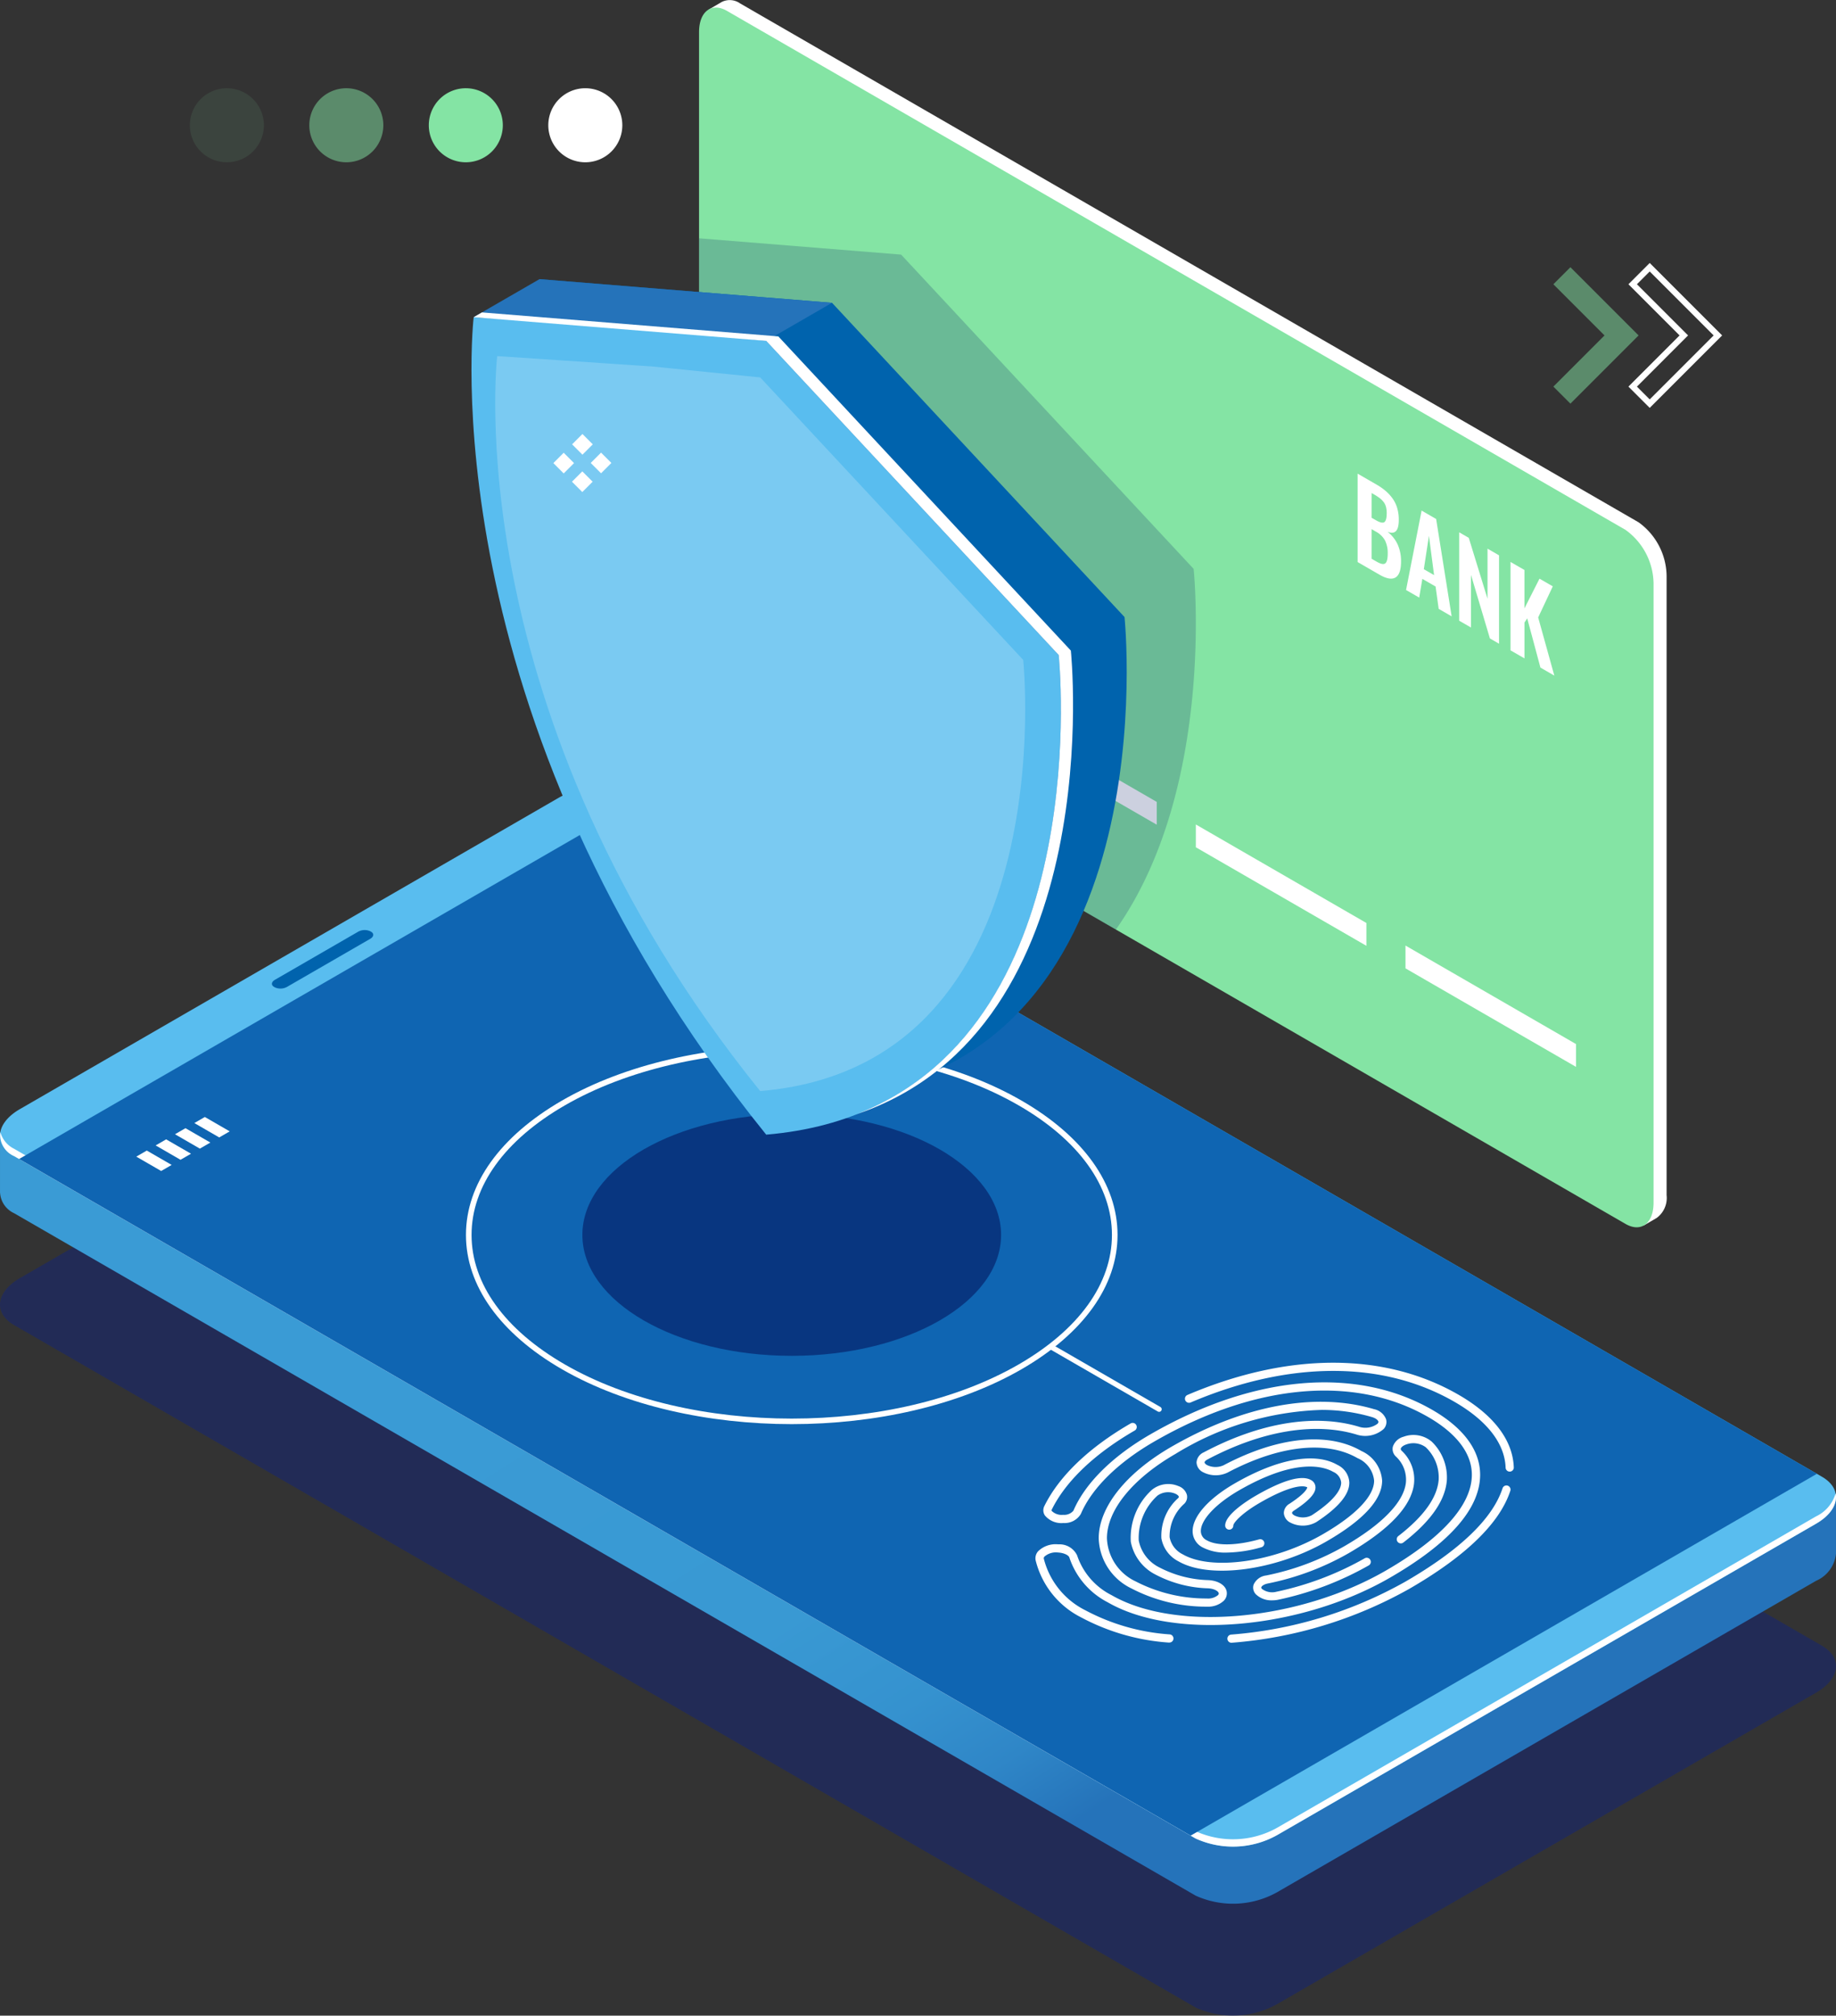 <svg id="Group_572" data-name="Group 572" xmlns="http://www.w3.org/2000/svg" xmlns:xlink="http://www.w3.org/1999/xlink" width="167.782" height="184.128" viewBox="0 0 167.782 184.128">
  <rect x="0" y="0" width="167.782" height="184.128" fill="#333333" stroke="none"/>
  <defs>
    <linearGradient id="linear-gradient" x1="0.068" y1="0.106" x2="0.916" y2="0.88" gradientUnits="objectBoundingBox">
      <stop offset="0" stop-color="#3a9bd5"/>
      <stop offset="0.305" stop-color="#3a9bd5"/>
      <stop offset="0.356" stop-color="#3a9bd5"/>
      <stop offset="0.599" stop-color="#3999d3"/>
      <stop offset="0.688" stop-color="#3592cf"/>
      <stop offset="0.752" stop-color="#2f86c7"/>
      <stop offset="0.804" stop-color="#2675bb"/>
      <stop offset="0.81" stop-color="#2573ba"/>
    </linearGradient>
    <linearGradient id="linear-gradient-2" x1="6.44" y1="-1.815" x2="6.999" y2="-1.305" gradientUnits="objectBoundingBox">
      <stop offset="0" stop-color="#59bdef"/>
      <stop offset="1" stop-color="#7bdaff"/>
    </linearGradient>
    <linearGradient id="linear-gradient-3" x1="-11.939" y1="0.82" x2="-10.511" y2="1.179" gradientUnits="objectBoundingBox">
      <stop offset="0" stop-color="#2573ba"/>
      <stop offset="0.907" stop-color="#0364ae"/>
      <stop offset="1" stop-color="#0063ad"/>
    </linearGradient>
    <linearGradient id="linear-gradient-4" x1="-32.724" y1="0.5" x2="-31.724" y2="0.5" gradientUnits="objectBoundingBox">
      <stop offset="0" stop-color="#0063ad"/>
      <stop offset="1" stop-color="#2573ba"/>
    </linearGradient>
    <linearGradient id="linear-gradient-5" x1="-12.368" y1="0.896" x2="-11.214" y2="0.896" gradientUnits="objectBoundingBox">
      <stop offset="0" stop-color="#7bdaff"/>
      <stop offset="1" stop-color="#59bdef"/>
    </linearGradient>
  </defs>
  <g id="Group_562" data-name="Group 562" transform="translate(0 71.811)">
    <path id="Path_413" data-name="Path 413" d="M685.882,269.058l-49.263,28.453a8.265,8.265,0,0,1-7.435.308L521.206,235.478c-1.906-1.1-1.667-3.022.534-4.293L571,202.732a8.265,8.265,0,0,1,7.435-.308l107.978,62.341C688.321,265.866,688.082,267.787,685.882,269.058Z" transform="translate(-519.92 -186.245)" fill="#13247a" opacity="0.5"/>
    <path id="Path_414" data-name="Path 414" d="M687.7,247.042l-10.149-1.766L578.438,188.05a8.263,8.263,0,0,0-7.435.309l-45.914,26.52-5.168-.9v5.25h.005a2.2,2.2,0,0,0,1.281,1.875l107.978,62.341a8.265,8.265,0,0,0,7.435-.308l49.263-28.454a3.023,3.023,0,0,0,1.817-2.466h0Z" transform="translate(-519.92 -182.092)" fill="url(#linear-gradient)"/>
    <path id="Path_415" data-name="Path 415" d="M685.882,247.35,636.619,275.8a8.26,8.26,0,0,1-7.435.308L521.206,213.77c-1.906-1.1-1.667-3.022.534-4.293L571,181.024a8.265,8.265,0,0,1,7.435-.308l107.978,62.341C688.321,244.158,688.082,246.079,685.882,247.35Z" transform="translate(-519.92 -179.974)" fill="url(#linear-gradient-2)"/>
    <path id="Path_416" data-name="Path 416" d="M685.884,259.518l-49.263,28.453a8.265,8.265,0,0,1-7.435.308L521.208,225.938a2.377,2.377,0,0,1-1.251-1.52,2.094,2.094,0,0,0,1.251,2.192L629.186,288.95a8.26,8.26,0,0,0,7.435-.308l49.263-28.453c1.369-.791,1.978-1.833,1.784-2.773A3.333,3.333,0,0,1,685.884,259.518Z" transform="translate(-519.922 -192.813)" fill="#fff"/>
    <path id="Path_417" data-name="Path 417" d="M686.665,243.2l-57.231,33.054-107.059-61.81,57.232-33.054Z" transform="translate(-520.629 -180.383)" fill="#0f65b2"/>
    <path id="Path_418" data-name="Path 418" d="M563.849,199.262l-7.6,4.389a1.241,1.241,0,0,1-1.116.046l-.077-.045c-.286-.165-.25-.453.08-.644l7.6-4.389a1.237,1.237,0,0,1,1.115-.046l.077.044C564.215,198.783,564.179,199.071,563.849,199.262Z" transform="translate(-530.014 -185.315)" fill="#0063ad"/>
    <g id="Group_561" data-name="Group 561" transform="translate(12.455 30.225)">
      <path id="Path_419" data-name="Path 419" d="M540.668,228.1l-.96.554-2.273-1.312.96-.554Z" transform="translate(-537.435 -223.722)" fill="#fff"/>
      <path id="Path_420" data-name="Path 420" d="M543.154,226.661l-.96.554-2.273-1.312.96-.554Z" transform="translate(-538.153 -223.307)" fill="#fff"/>
      <path id="Path_421" data-name="Path 421" d="M545.64,225.226l-.96.554-2.273-1.313.96-.554Z" transform="translate(-538.871 -222.892)" fill="#fff"/>
      <path id="Path_422" data-name="Path 422" d="M548.127,223.79l-.96.554-2.273-1.313.96-.554Z" transform="translate(-539.589 -222.478)" fill="#fff"/>
    </g>
  </g>
  <g id="Group_563" data-name="Group 563" transform="translate(17.346 8.06)">
    <path id="Path_423" data-name="Path 423" d="M593.764,90.324a3.382,3.382,0,1,1-3.382,3.382A3.382,3.382,0,0,1,593.764,90.324Z" transform="translate(-557.622 -90.324)" fill="#fff"/>
    <path id="Path_424" data-name="Path 424" d="M578.408,90.324a3.382,3.382,0,1,1-3.383,3.382A3.382,3.382,0,0,1,578.408,90.324Z" transform="translate(-553.185 -90.324)" fill="#84e4a4"/>
    <path id="Path_425" data-name="Path 425" d="M563.052,90.324a3.382,3.382,0,1,1-3.383,3.382A3.382,3.382,0,0,1,563.052,90.324Z" transform="translate(-548.749 -90.324)" fill="#84e4a4" opacity="0.5"/>
    <path id="Path_426" data-name="Path 426" d="M547.7,90.324a3.382,3.382,0,1,1-3.382,3.382A3.382,3.382,0,0,1,547.7,90.324Z" transform="translate(-544.313 -90.324)" fill="#84e4a4" opacity="0.1"/>
  </g>
  <ellipse id="Ellipse_52" data-name="Ellipse 52" cx="19.132" cy="11.046" rx="19.132" ry="11.046" transform="translate(53.22 101.761)" fill="#041860" opacity="0.6"/>
  <path id="Path_427" data-name="Path 427" d="M609.572,247.887c-7.6,0-15.209-1.672-21-5.014-5.657-3.266-8.773-7.624-8.773-12.271s3.115-9,8.772-12.27c11.579-6.684,30.418-6.684,42,0,5.657,3.266,8.773,7.624,8.773,12.271s-3.115,9-8.772,12.27C624.78,246.215,617.176,247.887,609.572,247.887Zm0-34.066c-7.513,0-15.024,1.651-20.743,4.953-5.493,3.17-8.518,7.371-8.518,11.828s3.025,8.658,8.518,11.829c11.438,6.6,30.048,6.6,41.485,0,5.493-3.172,8.518-7.372,8.518-11.829s-3.025-8.658-8.518-11.829C624.6,215.472,617.083,213.821,609.572,213.821Z" transform="translate(-537.218 -117.795)" fill="#fff"/>
  <g id="Group_566" data-name="Group 566" transform="translate(63.882 0)">
    <path id="Path_428" data-name="Path 428" d="M695.959,126.7,613.851,79.3a1.635,1.635,0,0,0-1.673-.132v0l-1.22.713.565.08a3.257,3.257,0,0,0-.232,1.28V137.8a6.131,6.131,0,0,0,2.56,4.891L695.959,190.1a2.483,2.483,0,0,0,.454.206v.641l1.227-.715h-.007a2.264,2.264,0,0,0,.887-2.068V131.592A6.131,6.131,0,0,0,695.959,126.7Z" transform="translate(-610.101 -78.99)" fill="#fff"/>
    <path id="Path_429" data-name="Path 429" d="M694.421,191.074l-82.108-47.405a6.131,6.131,0,0,1-2.56-4.891V82.206c0-1.885,1.146-2.751,2.56-1.936l82.108,47.406a6.131,6.131,0,0,1,2.56,4.891v56.572C696.981,191.025,695.835,191.891,694.421,191.074Z" transform="translate(-609.753 -79.271)" fill="#84e4a4"/>
    <g id="Group_564" data-name="Group 564" transform="translate(60.184 43.267)">
      <path id="Path_430" data-name="Path 430" d="M694.386,147.908v-8.075l1.712.989a5.566,5.566,0,0,1,.845.587,3.857,3.857,0,0,1,.641.7,2.927,2.927,0,0,1,.424.886,3.708,3.708,0,0,1,.139,1.068q0,1.494-1.03,1.077a3.169,3.169,0,0,1,.927,1.161,3.719,3.719,0,0,1,.309,1.555q0,1.152-.5,1.458t-1.463-.248Zm1.274-4.048.4.23q.561.322.772.168c.14-.1.211-.375.211-.814a2.225,2.225,0,0,0-.07-.593,1.227,1.227,0,0,0-.234-.454,2.025,2.025,0,0,0-.365-.351,5.642,5.642,0,0,0-.534-.343l-.177-.1Zm0,3.745.468.27c.38.219.644.27.789.149s.219-.415.219-.886a2.587,2.587,0,0,0-.246-1.2,2.061,2.061,0,0,0-.829-.806l-.4-.232Z" transform="translate(-694.386 -139.833)" fill="#fff"/>
      <path id="Path_431" data-name="Path 431" d="M700.608,151.833l1.422-7.254,1.328.767,1.417,8.893-1.185-.684-.282-2.039-1.21-.7-.287,1.71Zm1.624-1.9.937.54-.469-3.587Z" transform="translate(-696.183 -141.204)" fill="#fff"/>
      <path id="Path_432" data-name="Path 432" d="M707.436,155.442v-8.075l.877.506,1.713,5.563v-4.574l1.054.608v8.075l-.835-.482-1.729-5.806v4.807Z" transform="translate(-698.156 -142.009)" fill="#fff"/>
      <path id="Path_433" data-name="Path 433" d="M714.032,159.25v-8.075l1.274.736v3.507l1.375-2.714,1.215.7-1.336,2.842,1.476,5.313-1.27-.733-1.206-4.494-.253.379v3.274Z" transform="translate(-700.061 -143.11)" fill="#fff"/>
    </g>
    <g id="Group_565" data-name="Group 565" transform="translate(7.083 53.194)">
      <path id="Path_434" data-name="Path 434" d="M635.3,164.875l-15.586-9v-2.083l15.586,9Z" transform="translate(-619.714 -153.793)" fill="#fff"/>
      <path id="Path_435" data-name="Path 435" d="M662.242,180.429l-15.586-9v-2.083l15.586,9Z" transform="translate(-627.497 -158.287)" fill="#fff"/>
      <path id="Path_436" data-name="Path 436" d="M689.183,195.984l-15.586-9V184.9l15.586,9Z" transform="translate(-635.28 -162.78)" fill="#fff"/>
      <path id="Path_437" data-name="Path 437" d="M716.124,211.538l-15.586-9v-2.083l15.586,9Z" transform="translate(-643.063 -167.274)" fill="#fff"/>
    </g>
  </g>
  <path id="Path_438" data-name="Path 438" d="M628.22,111.089,609.753,109.6v37.743a6.133,6.133,0,0,0,2.56,4.892l35.53,20.513c9.183-13.013,7.108-32.95,7.108-32.95Z" transform="translate(-545.871 -87.831)" fill="#041860" opacity="0.2"/>
  <g id="Group_568" data-name="Group 568" transform="translate(43.085 25.499)">
    <g id="Group_567" data-name="Group 567">
      <path id="Path_439" data-name="Path 439" d="M642.629,145.714,615.9,117.01l-26.731-2.163s-4.3,36.236,26.731,74.671C646.924,186.911,642.629,145.714,642.629,145.714Z" transform="translate(-582.951 -114.848)" fill="url(#linear-gradient-3)"/>
      <path id="Path_440" data-name="Path 440" d="M586.806,114.848l-6.014,3.472,26.731,2.163,6.014-3.472Z" transform="translate(-580.59 -114.848)" fill="url(#linear-gradient-4)"/>
      <path id="Path_441" data-name="Path 441" d="M634.171,150.6l-26.73-28.7-10.992-1.111-15.739-1.052s-4.3,36.236,26.731,74.671C638.467,191.794,634.171,150.6,634.171,150.6Z" transform="translate(-580.508 -116.259)" fill="url(#linear-gradient-5)"/>
      <path id="Path_442" data-name="Path 442" d="M634.253,150.42l-26.731-28.7-26.73-2.163.755-.437,27.086,2.192,26.731,28.7s3.586,34.439-19.519,42.331C637.723,183.743,634.253,150.42,634.253,150.42Z" transform="translate(-580.59 -116.081)" fill="#fff"/>
    </g>
    <path id="Path_443" data-name="Path 443" d="M631.808,152.488l-24.034-25.806-9.882-1-14.151-.946s-3.863,32.581,24.033,67.137C635.67,189.529,631.808,152.488,631.808,152.488Z" transform="translate(-581.389 -117.705)" fill="#fff" opacity="0.2"/>
  </g>
  <g id="Group_569" data-name="Group 569" transform="translate(50.568 39.645)">
    <rect id="Rectangle_352" data-name="Rectangle 352" width="1.336" height="1.336" transform="translate(0.945 1.713) rotate(45)" fill="#fff"/>
    <rect id="Rectangle_353" data-name="Rectangle 353" width="1.336" height="1.336" transform="matrix(0.707, 0.707, -0.707, 0.707, 4.359, 1.701)" fill="#fff"/>
    <rect id="Rectangle_354" data-name="Rectangle 354" width="1.336" height="1.336" transform="translate(2.658 0) rotate(45)" fill="#fff"/>
    <rect id="Rectangle_355" data-name="Rectangle 355" width="1.336" height="1.336" transform="matrix(0.707, 0.707, -0.707, 0.707, 2.646, 3.414)" fill="#fff"/>
  </g>
  <g id="Group_570" data-name="Group 570" transform="translate(141.956 24.022)">
    <path id="Path_444" data-name="Path 444" d="M731.132,126.009l-1.945-1.945,4.674-4.675-4.674-4.674,1.945-1.945,6.62,6.619Zm-1.168-1.945,1.168,1.168,5.843-5.843-5.843-5.843-1.168,1.168,4.674,4.674Z" transform="translate(-722.33 -112.77)" fill="#fff"/>
    <path id="Path_445" data-name="Path 445" d="M721.1,113.316l-1.557,1.557,4.674,4.674-4.674,4.674,1.557,1.557,4.674-4.674,1.557-1.557Z" transform="translate(-719.545 -112.928)" fill="#84e4a4" opacity="0.5"/>
  </g>
  <g id="Group_571" data-name="Group 571" transform="translate(94.626 124.482)">
    <path id="Path_446" data-name="Path 446" d="M678.027,284.175a.374.374,0,0,1-.029-.747,38.5,38.5,0,0,0,15.893-4.821c5-2.889,8-5.765,8.907-8.549a.374.374,0,0,1,.711.232c-.966,2.964-4.075,5.98-9.244,8.964a39.26,39.26,0,0,1-16.208,4.919Z" transform="translate(-660.113 -258.594)" fill="#fff"/>
    <path id="Path_447" data-name="Path 447" d="M701.871,263.988a.373.373,0,0,1-.373-.36c-.08-2.216-1.693-4.294-4.664-6.009-6.57-3.794-15.138-3.773-24.127.057a.374.374,0,0,1-.293-.688c9.21-3.923,18.015-3.929,24.793-.016,3.206,1.851,4.948,4.143,5.038,6.629a.373.373,0,0,1-.36.387Z" transform="translate(-658.534 -254.041)" fill="#fff"/>
    <path id="Path_448" data-name="Path 448" d="M665.206,280.335h-.036a19.871,19.871,0,0,1-7.992-2.291A7.977,7.977,0,0,1,653,272.813a.964.964,0,0,1,.239-.829,2.292,2.292,0,0,1,1.831-.621,1.782,1.782,0,0,1,1.72,1,6.311,6.311,0,0,0,3.159,3.644c5.835,3.369,17.071,2.362,25.048-2.243,5.147-2.972,7.868-6,7.868-8.76,0-1.942-1.378-3.765-3.984-5.269-6.724-3.882-15.854-3.065-25.047,2.242-3.317,1.915-5.7,4.261-6.7,6.606a1.728,1.728,0,0,1-1.6.831,1.955,1.955,0,0,1-1.687-.693.847.847,0,0,1-.051-.85c1.354-2.744,4.085-5.358,7.9-7.56a.374.374,0,0,1,.374.647c-3.685,2.127-6.313,4.632-7.6,7.243a.1.1,0,0,0,.011.116,1.292,1.292,0,0,0,1.038.348,1.094,1.094,0,0,0,.935-.377c1.065-2.493,3.554-4.964,7.01-6.96,9.431-5.445,18.833-6.262,25.8-2.242,2.851,1.646,4.358,3.692,4.358,5.917,0,3.085-2.773,6.25-8.242,9.407-8.183,4.725-19.755,5.73-25.795,2.243a7.12,7.12,0,0,1-3.5-4.086c-.056-.2-.47-.429-1.041-.459a1.592,1.592,0,0,0-1.226.364c-.089.1-.075.169-.07.193a7.257,7.257,0,0,0,3.814,4.728,19.139,19.139,0,0,0,7.689,2.194.373.373,0,0,1-.034.745Z" transform="translate(-652.987 -254.771)" fill="#fff"/>
    <path id="Path_449" data-name="Path 449" d="M682.7,278.432a2.053,2.053,0,0,1-1.491-.55A.884.884,0,0,1,681,277a1.44,1.44,0,0,1,1.152-.84,23.837,23.837,0,0,0,7.1-2.649c3.455-1.994,5.411-3.987,5.658-5.762a2.874,2.874,0,0,0-.914-2.461.937.937,0,0,1-.272-.885,1.4,1.4,0,0,1,.971-.913,2.6,2.6,0,0,1,2.576.438,4.533,4.533,0,0,1,1.388,3.541c-.144,1.846-1.48,3.755-3.97,5.678a.374.374,0,1,1-.457-.592c2.316-1.787,3.555-3.518,3.681-5.144a3.819,3.819,0,0,0-1.186-2.969,1.916,1.916,0,0,0-1.784-.247c-.324.114-.468.276-.492.379,0,.022-.021.09.081.194a3.584,3.584,0,0,1,1.118,3.085c-.284,2.04-2.311,4.162-6.025,6.307a24.627,24.627,0,0,1-7.328,2.734c-.353.071-.554.227-.592.341-.006.019-.021.065.055.149a1.529,1.529,0,0,0,1.318.264,28.116,28.116,0,0,0,8.058-3.047.374.374,0,1,1,.374.647,28.864,28.864,0,0,1-8.274,3.131A2.61,2.61,0,0,1,682.7,278.432Z" transform="translate(-661.066 -256.726)" fill="#fff"/>
    <path id="Path_450" data-name="Path 450" d="M671.048,277.774h-.088a14.77,14.77,0,0,1-6.845-1.661,5.258,5.258,0,0,1-3-4.583c0-2.833,2.482-5.958,6.638-8.357,6.585-3.8,13.164-5.023,18.526-3.44a1.5,1.5,0,0,1,1.094.913.936.936,0,0,1-.22.9h0a2.553,2.553,0,0,1-2.492.5c-3.831-1.149-8.667-.336-13.618,2.288-.186.1-.253.2-.254.261s.083.161.214.238a1.789,1.789,0,0,0,1.533.02c4.924-2.6,9.511-3.077,12.585-1.3a3.208,3.208,0,0,1,1.894,2.708c0,1.736-1.705,3.6-5.067,5.542-4.608,2.66-10.682,3.483-13.541,1.832a2.945,2.945,0,0,1-1.564-2.1,4.614,4.614,0,0,1,1.535-3.68c.068-.073.059-.114.056-.128-.017-.076-.129-.193-.343-.282a1.667,1.667,0,0,0-1.6.18,5.223,5.223,0,0,0-1.719,4.1,3.487,3.487,0,0,0,1.905,2.473,10.252,10.252,0,0,0,4.473,1.151c.954.054,1.643.529,1.673,1.156a.955.955,0,0,1-.292.742A2.1,2.1,0,0,1,671.048,277.774Zm10.37-17.971a27.079,27.079,0,0,0-13.287,4.016c-3.922,2.264-6.264,5.147-6.264,7.71a4.553,4.553,0,0,0,2.622,3.936,14.041,14.041,0,0,0,6.5,1.561,1.418,1.418,0,0,0,1.019-.3.231.231,0,0,0,.08-.154c-.009-.191-.382-.44-.97-.474a10.987,10.987,0,0,1-4.8-1.249,4.248,4.248,0,0,1-2.271-3.007,5.929,5.929,0,0,1,1.909-4.723,2.362,2.362,0,0,1,2.433-.363,1.209,1.209,0,0,1,.787.811.875.875,0,0,1-.236.8,3.979,3.979,0,0,0-1.345,3.061,2.2,2.2,0,0,0,1.2,1.565c2.652,1.531,8.393.709,12.794-1.832,3.026-1.747,4.693-3.485,4.693-4.895a2.487,2.487,0,0,0-1.52-2.061c-2.847-1.643-7.17-1.164-11.862,1.316a2.52,2.52,0,0,1-2.256-.033,1.041,1.041,0,0,1-.588-.9,1.086,1.086,0,0,1,.651-.908c5.125-2.718,10.161-3.551,14.182-2.345a1.852,1.852,0,0,0,1.713-.277h0c.094-.107.074-.174.067-.2-.037-.127-.233-.3-.588-.405A16.389,16.389,0,0,0,681.418,259.8Zm5.456,1.494h0Z" transform="translate(-655.336 -255.49)" fill="#fff"/>
    <path id="Path_451" data-name="Path 451" d="M676.309,274.936a4.482,4.482,0,0,1-2.212-.472,1.671,1.671,0,0,1-.915-1.489c0-1.336,1.439-2.965,3.85-4.357,3.912-2.259,7.329-2.876,9.378-1.694a1.879,1.879,0,0,1,1.091,1.589c.029,1.09-.986,2.315-3.019,3.639a2.489,2.489,0,0,1-2.376.042,1.055,1.055,0,0,1-.587-.861.994.994,0,0,1,.511-.854c1.631-1.059,1.63-1.5,1.63-1.5-.455-.264-1.83-.039-4.32,1.4-1.727,1-2.441,1.852-2.439,2.088a.373.373,0,0,1-.371.375h0a.373.373,0,0,1-.373-.371c-.008-1.03,2.151-2.357,2.812-2.739,1.71-.987,3.97-2.037,5.034-1.42a.757.757,0,0,1,.407.646c.009.366-.184.987-1.97,2.145-.107.07-.173.149-.171.208s.058.143.215.233a1.755,1.755,0,0,0,1.594-.021c2.36-1.539,2.692-2.536,2.679-2.994a1.192,1.192,0,0,0-.718-.962c-.856-.494-3.411-1.318-8.629,1.694-2.112,1.22-3.477,2.676-3.477,3.71a.937.937,0,0,0,.542.842c.908.523,2.692.494,4.772-.079a.374.374,0,1,1,.2.72A12.053,12.053,0,0,1,676.309,274.936Z" transform="translate(-658.821 -257.593)" fill="#fff"/>
  </g>
  <path id="Path_452" data-name="Path 452" d="M664.78,257.851a.238.238,0,0,1-.119-.032l-9.845-5.683a.237.237,0,0,1,.238-.411l9.845,5.683a.238.238,0,0,1-.119.443Z" transform="translate(-558.855 -128.881)" fill="#fff"/>
</svg>
